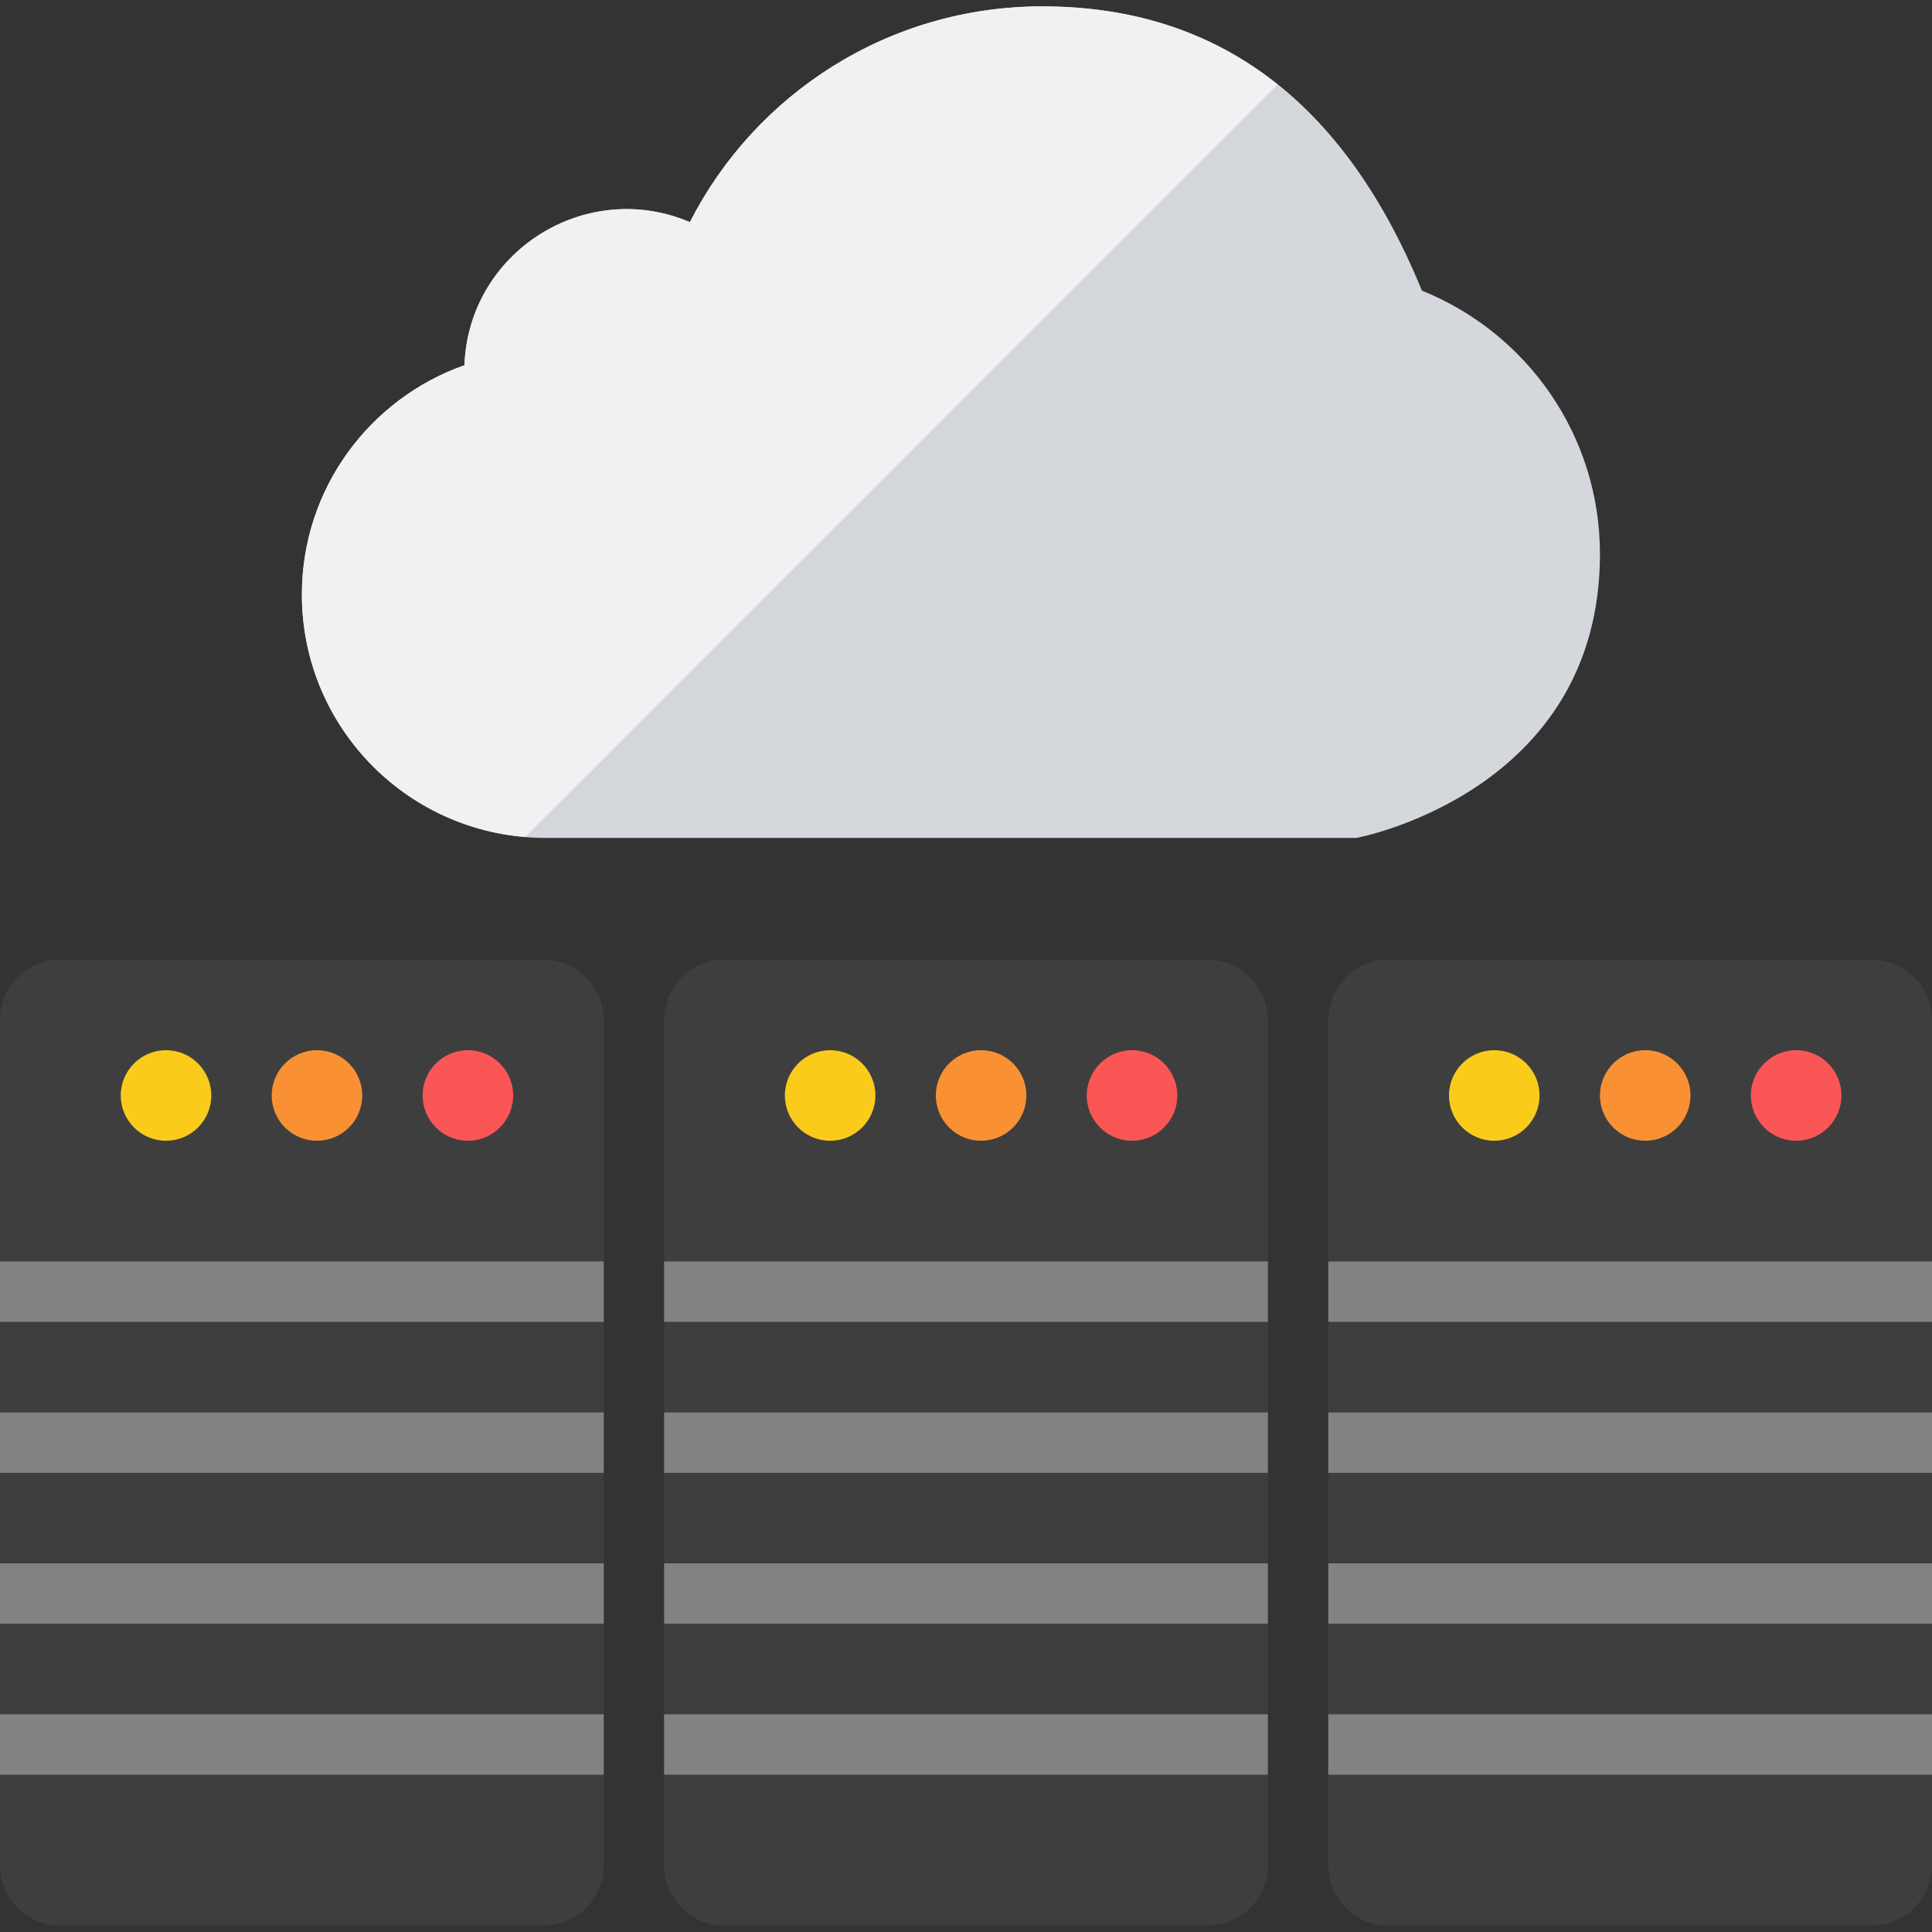 <?xml version="1.0" encoding="utf-8"?>
<!-- Generator: Adobe Illustrator 17.0.0, SVG Export Plug-In . SVG Version: 6.00 Build 0)  -->
<!DOCTYPE svg PUBLIC "-//W3C//DTD SVG 1.1//EN" "http://www.w3.org/Graphics/SVG/1.1/DTD/svg11.dtd">
<svg version="1.1" id="Layer_1" xmlns="http://www.w3.org/2000/svg" xmlns:xlink="http://www.w3.org/1999/xlink" x="0px" y="0px"
	 width="60px" height="60px" viewBox="0 0 60 60" enable-background="new 0 0 60 60" xml:space="preserve">
<rect x="0" y="0" width="60" height="60" fill="#333333" stroke="none"/>
<g id="Multicolor_1_">
	<g>
		<path fill="#3E3E3F" d="M39.375,57.927c0,1.036-0.839,1.875-1.875,1.875h-15c-1.036,0-1.875-0.839-1.875-1.875v-26.25
			c0-1.036,0.839-1.875,1.875-1.875h15c1.036,0,1.875,0.839,1.875,1.875V57.927z"/>
		<path fill="#3E3E3F" d="M60,57.927c0,1.036-0.839,1.875-1.875,1.875h-15c-1.036,0-1.875-0.839-1.875-1.875v-26.25
			c0-1.036,0.839-1.875,1.875-1.875h15c1.036,0,1.875,0.839,1.875,1.875V57.927z"/>
		<path fill="#3E3E3F" d="M18.75,57.927c0,1.036-0.839,1.875-1.875,1.875h-15C0.839,59.802,0,58.963,0,57.927v-26.25
			c0-1.036,0.839-1.875,1.875-1.875h15c1.036,0,1.875,0.839,1.875,1.875V57.927z"/>
		<circle fill="#FA5655" cx="14.531" cy="34.021" r="1.406"/>
		<circle fill="#F99134" cx="9.844" cy="34.021" r="1.406"/>
		<circle fill="#FACB1B" cx="5.156" cy="34.021" r="1.406"/>
		<path fill="#D4D8DD" d="M49.688,17.204c0-3.707-2.289-6.874-5.529-8.178c-2.567-6.277-6.714-8.828-11.793-8.828
			c-4.774,0-8.912,2.721-10.941,6.7c-3.228-1.374-6.867,0.908-7.001,4.444c-2.938,1.036-5.048,3.829-5.048,7.122
			c0,4.175,3.384,7.558,7.558,7.558h25.195C42.128,26.023,49.688,24.621,49.688,17.204z"/>
		<path fill="#F1F1F3" d="M32.365,0.198c-4.774,0-8.912,2.721-10.941,6.7c-3.228-1.374-6.867,0.908-7.001,4.444
			c-2.938,1.036-5.048,3.829-5.048,7.122c0,3.964,3.053,7.209,6.936,7.527L39.676,2.625C37.578,0.951,35.109,0.198,32.365,0.198z"/>
		<circle fill="#FA5655" cx="35.156" cy="34.021" r="1.406"/>
		<circle fill="#F99134" cx="30.469" cy="34.021" r="1.406"/>
		<circle fill="#FACB1B" cx="25.781" cy="34.021" r="1.406"/>
		<circle fill="#FA5655" cx="55.781" cy="34.021" r="1.406"/>
		<circle fill="#F99134" cx="51.094" cy="34.021" r="1.406"/>
		<circle fill="#FACB1B" cx="46.406" cy="34.021" r="1.406"/>
		<rect y="53.24" fill="#818284" width="18.75" height="1.875"/>
		<rect y="48.552" fill="#818284" width="18.75" height="1.875"/>
		<rect y="43.865" fill="#818284" width="18.75" height="1.875"/>
		<rect y="39.177" fill="#818284" width="18.75" height="1.875"/>
		<rect x="20.625" y="53.24" fill="#818284" width="18.75" height="1.875"/>
		<rect x="20.625" y="48.552" fill="#818284" width="18.75" height="1.875"/>
		<rect x="20.625" y="43.865" fill="#818284" width="18.75" height="1.875"/>
		<rect x="20.625" y="39.177" fill="#818284" width="18.75" height="1.875"/>
		<rect x="41.25" y="53.24" fill="#818284" width="18.75" height="1.875"/>
		<rect x="41.25" y="48.552" fill="#818284" width="18.75" height="1.875"/>
		<rect x="41.25" y="43.865" fill="#818284" width="18.75" height="1.875"/>
		<rect x="41.25" y="39.177" fill="#818284" width="18.75" height="1.875"/>
	</g>
</g>
</svg>
